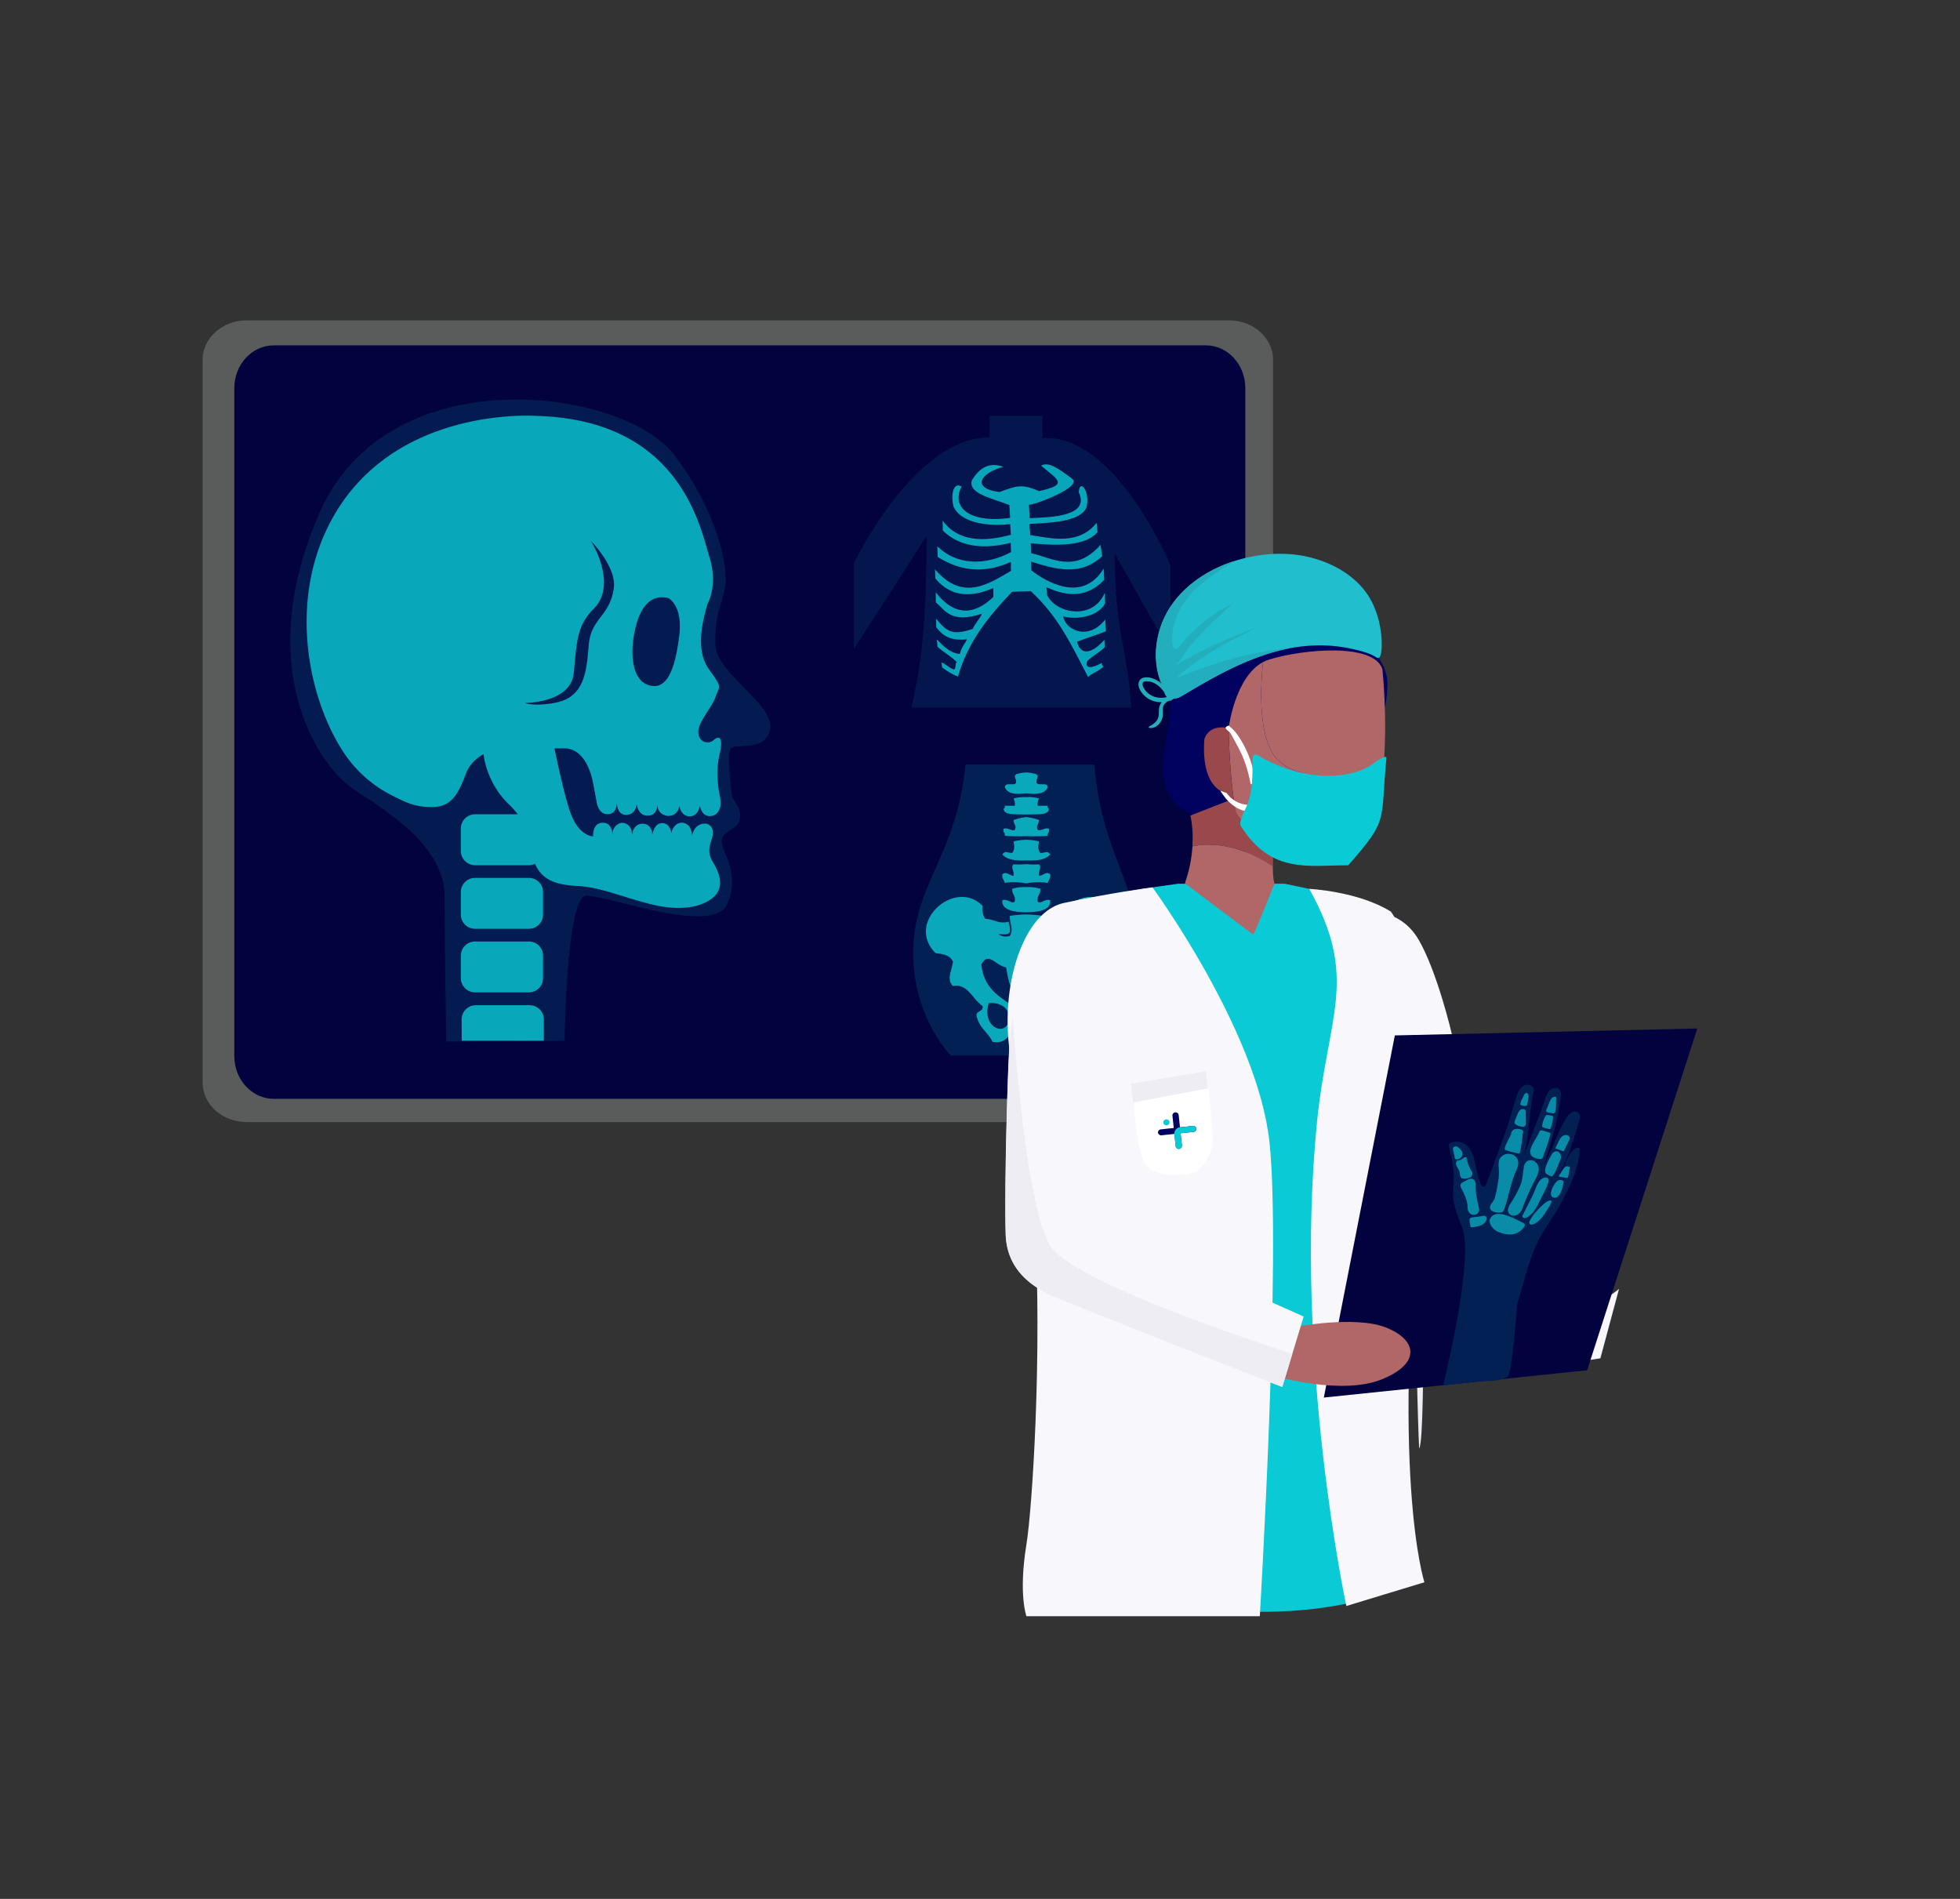 <svg width="6784" height="6572" fill="none" xmlns="http://www.w3.org/2000/svg"><rect width="100%" height="100%" fill="#333333" stroke="none"/><path d="M4253.98 3883.45H853.783c-84.192 0-152.468-61.15-152.468-136.59V1245.31c-.3-74.9 68.142-136.34 152.468-136.6H4253.95c84.22 0 152.47 61.16 152.47 136.6v2501.65c0 75.34-68.25 136.49-152.44 136.49z" fill="#F8FCFB" fill-opacity=".2"/><path d="M4173.69 1195.28H947.671c-75.454 0-136.622 66.21-136.622 147.89v2311.96c0 81.68 61.168 147.9 136.622 147.9H4173.69c75.46 0 136.62-66.22 136.62-147.9V1343.17c0-81.68-61.16-147.89-136.62-147.89z" fill="#02023E"/><path opacity=".8" fill-rule="evenodd" clip-rule="evenodd" d="M3472.41 1615.72c-81.81 22.17-110.41 75.3-12.62 87.16 61.15-22.53 75.94-28.72 136.92-3.11 99.09-22.71 70.48-35.52 6.69-88.06 24.63-14.87 57.54 7.74 107.48 45.24 38.55 27.7-133.23 92.33-149.33 89.91l2.43 46.4c78.12-2.86 208.78-6.66 169.98-89.51 1.77-48.17 39.09-6.48 27.41 49.51-17.36 53.27-127.48 56.09-197.28 60.1-4.6 9.23 5.06 28.94.5 38.05 78.26 13.2 171.21 34.39 231.1-42.17l3 32.55c-48.93 56.74-171.96 43.4-231.09 38.52.9 15 .39 19.06 1.3 34.1 71.93 16.24 152.11 71.9 240.42-28.93l5.28 39.78c-76.99 72.73-168.96 42.06-245.92 18.37.87 7.92.36 22.75 1.23 30.74 48.57 37.25 176.16 115.51 249.94-6.62l2.38 38.52c-70.05 74.21-145.45 49.8-200.32 26.18l2.57 27.74c31.97 64.67 159.46 87.31 199.49-8.97l1.19 35.84c-18.66 41.81-89.43 60.58-144.66 46.26 3.62 41.44 82.13 89.8 144.99 10.85l2.21 40.79c-31.83 12.41-67.74 23.44-99.64 35.81 9.66 42.85 44.59 49.4 94.54-6.48 0 7.96 1.33 17.25 1.33 25.32-16.81 17.68-43.65 30.49-60.46 48.17-9.7 23.29 9.47 29.51 50.95 6.22-3.94 9.58 7.49 9.84 3 14.47-14.64 15.33-36.63 19.67-51.24 34.86-66.22-128.71-106.07-210.81-198.26-297.57-22.1 1.77-42.89.83-65.1 2.57-77.36 80.94-151.89 170.27-187.04 293.26-19.53-8.53-26.98-11.46-55.81-32.18 3.62-3.29-4.7-17.4-.36-16.13 13.02 3.83 31.25 22.67 42.06 23.79 7.89.8 3.62-24.52 10.38-25.67-27.23-25.61-51.14-37.18-67.34-53.46l-1.99-25.02c23.11 24.08 47.02 47.99 79.57 50.45 5.82-24.77 19.24-37.65 24.55-50.63-59.16 6.36-85.57-14.47-106.47-42.14v-29.18c35.26 42.13 53.38 60.76 126.91 34.83 1.73-9.7 29.61-42.79 31.39-52.52-106.15 35.81-126.84-11.13-159.64-39.42v-34.46c28.07 36.85 98.52 112.94 199.17 16.09v-30.85c-71.07 31.03-144.09 35.3-200.58-32.98l-1.34-31.82c96.35 113.37 186.18 49.9 263.29 5.31-1.77-8.89.54-21.7-1.2-30.7-109.21 48.93-191.38 20.61-252.36-17.11l-1.73-37.1c65.38 64.84 164.22 68.71 255.29 20.03-.91-8.86-.44-23.18-1.27-32.01-118.69 29.3-189.69 1.42-235.07-42.49l-.47-34.57c53.05 73.77 142.96 74.42 236.26 49.22-.86-12.41-1.77-24.7-2.6-37.11-92.76 10.16-172.25-10.02-195.65-59.2-11.21-43.07-1.02-87.59 27.59-70.74-36.6 68.71 22.68 128.53 167.92 108.5-.87-7.06-1.92-37.58-2.82-44.63-63.94-24.38-143.04-39.78-129.69-85.14 26.54-44.66 61.48-64.15 108.75-47.01l-.11.18z" fill="#0ACAD5"/><path opacity=".1" d="M3858.33 1915.64l193.16 341.83v-301.58s-189.76-457.06-443.46-439.52v-77.14h-183v74.07c-261.37 0-469.79 436.22-469.79 436.22v296.56l252.47-391.42c-1.95 385.31-31.21 489.14-52.91 594.16h761.1c-17.5-234.02-55.62-240.72-57.57-533.18z" fill="#0ACAD5"/><path opacity=".15" d="M1544.51 3604.59s-5.54-335.47-5.54-500.93c0-165.45-176.45-283.1-308.81-367.65-132.37-84.56-356.627-430.12-124.99-959.54 239.67-547.98 1050.32-430.87 1225.61-205.42 148.89 191.68 194.39 395.69 177.86 466.53-16.53 70.85-35.84 98.34-32.19 195.77 3.65 97.43 204.05 204.98 189.36 289.32-14.68 84.34-125.92 45.06-137.9 69.87-11.97 24.81 2.79 141.99 5.54 161.3 2.75 19.31 33.09 37.21 27.56 78.58-5.54 41.38-60.65 40.44-63.4 76.28s67.09 110.3 19.31 220.61c-47.77 110.3-419.12-32.19-488.23-29.44-69.11 2.75-74.47 502.69-74.47 502.69l-409.71 2.03z" fill="#09A7BB"/><g opacity=".8" fill="#0ACAD5"><path d="M1187.01 2600.53a435.532 435.532 0 00159.13 146.8c66.51 35.19 96.13 45.82 148.97 45.82 70.34 0 92.14-48.86 118.22-117.32 10.23-26.8 33.31-51.17 60.4-65.71 4.81 44.95 29.9 118.76 87.19 173.19a270.734 270.734 0 0131.1 34.94h-147.73a49.21 49.21 0 00-34.76 14.38 49.196 49.196 0 00-14.43 34.73v77.94a49.272 49.272 0 0014.44 34.74 49.295 49.295 0 0034.75 14.44h186.28c7.31-.05 14.5-1.75 21.05-4.99 26.22 60 77.07 72.98 151.9 77.25 76.92 4.34 155.51 39.78 252.94 63.54 97.43 23.76 171.24 10.13 211.71-23.98 40.47-34.1 22.64-84.15 1.3-119.05-21.34-34.9-14.46-52.87-7.7-78.88 0 0 20.25-47.41-17.04-57.54 0 0-38.19-6.9-49.43 40.65 0 0-.22-40.79-32.95-44.01-23.58-2.35-38.34 23.54-38.34 37.03 0 0-3.18-35.66-31.97-35.66-28.78 0-34.46 40.62-34.46 40.62s1.84-38.63-35.15-38.63c0 0-30.93-.79-35.05 39.78 0 0 3.62-40.64-35.62-43.1 0 0-32.04 4.63-32.04 41.88 0 0 1.26-41.88-33.2-41.88-37.25 0-33.67 47.26-33.67 47.26s-50.38.18-79.57-85.42c-20.03-58.8-42.38-161.51-54.24-219.34 10.84 0 22.78.18 38.4.18 0 0 49.15-2.57 78.59 65.31 15.99 36.97 15.98 54.25 28.32 115.73 0 0 3.9 46.69 38.22 46.62 28.94 0 32.55-28.57 32.55-39.78.29 11.9 3.84 44.3 35.95 42.17 0 0 29.69-1.05 32.19-38.01 0 0 4.88 40.61 36.92 40.61 0 0 34.43 3.62 35.01-37.54 1.92 38.77 38.91 38.66 38.91 38.66 35.59-1.88 37.65-36.81 37.65-36.81 0 14.82 11.5 38.15 34.87 38.15 31.42 0 35.65-36.96 35.65-36.96s4.96 38.19 36.86 36.17c30.67-1.99 34.46-35.77 34.46-35.77 1.99-31.79-5.49-35.84-9.07-81.92-4.81-62.78 5.06-86.79 9.72-115 4.67-28.21 1.12-52.48-25.93-28.93-11.71 10.23-45.02 12.11-50.84-23.69-5.83-35.81 44.88-86.94 59.34-127.67 14.47-40.72 24.59-28.93-22.75-94.64-47.34-65.71-23.68-163.18-4.88-227.84 0 0 37.29-63.22 6.01-162.31-31.29-99.1-99.53-472.65-595.68-487.11 0 0-512.07-40.11-722.3 379.37-138.618 276.74-66.61 602.44 49.8 781.53zm1008.04-406.17c19.35-105.6 64.7-138.01 118.77-124.19 0 0 49.61 24.81 37.39 128.31-9.29 77.54-29.22 177.79-87.12 175.95-70.05-2.32-85.35-91.57-69.04-180.18v.11zm-276.38 238.69c-71.71 12.44-102.78 0-102.78 0s159.74.62 169.98-103.36c10.85-111.6 10.85-164.8 70.05-223.86 59.2-59.06 33.31-160.14-10.85-233.99 0 0 88.71 89.07 79.57 162.31-12.52 99.71-79.57 103.5-87.02 199.52-7.45 96.02-16.85 181.34-118.95 199.13v.25z"/><path d="M1644.29 3038.31h186.28c13.03.02 25.51 5.21 34.71 14.42a49.173 49.173 0 0114.37 34.73v77.9c0 13.02-5.17 25.51-14.37 34.72a49.111 49.111 0 01-34.71 14.39h-186.28a49.21 49.21 0 01-34.76-14.38 49.196 49.196 0 01-14.43-34.73v-77.9a49.22 49.22 0 0114.43-34.74 49.205 49.205 0 0134.76-14.41zm0 220.17h186.28c13.02.01 25.51 5.19 34.71 14.4s14.37 21.7 14.37 34.72v77.72a49.08 49.08 0 01-3.71 18.8 49.141 49.141 0 01-10.64 15.94 48.996 48.996 0 01-15.93 10.66 49.072 49.072 0 01-18.8 3.74h-186.28c-6.46.01-12.86-1.26-18.82-3.73a48.936 48.936 0 01-15.96-10.65 48.975 48.975 0 01-10.66-15.95 48.982 48.982 0 01-3.75-18.81v-77.87a49.197 49.197 0 0149.19-48.97zm2.78 220.61h186.29c13.02.01 25.5 5.19 34.7 14.4a49.067 49.067 0 0114.37 34.71v73.56l-284.36.18-.33-73.74c.01-6.46 1.29-12.87 3.77-18.84a49.09 49.09 0 0126.71-26.58 49.122 49.122 0 0118.85-3.69z"/></g><path opacity=".15" d="M3341.53 2645.95c-28 311.02-180.83 415.68-180.83 650.97 0 226.54 130.19 355.98 130.19 355.98h527.76s125.1-129.44 125.1-355.94c0-235.07-131.79-339.95-155.94-650.72l-446.28-.29z" fill="#0ACAD5"/><g opacity=".8" fill="#0ACAD5"><path d="M3549.37 3157.17h8.5c40.39-.79 80.97-9.04 76.99-41.66-20.43-5.75-32.04 14.97-42.85 4.96-3.98-22.68 10.67-23.91 8.57-44.56a147.619 147.619 0 00-42.71-5.79h-11.36c-14.44-.18-28.83 1.77-42.71 5.79-2.17 20.65 12.51 21.7 8.5 44.56-10.85 10.01-22.39-10.85-42.82-4.96-3.98 32.55 36.6 40.87 77.03 41.66h2.86zm2.82-411.44c33.89 3.36 63.8 3.94 74.1-21.37-.79-18.88-31.61-3.08-38.55-14.87-2.13-15.55 9.33-19.35 0-29.69-9.72-2.99-19.74-4.94-29.87-5.82v-.58c-1.88 0-3.8 0-5.68.29s-3.62-.26-5.68-.29v.58a141.69 141.69 0 00-29.91 5.82c-9.33 10.34 2.17 14.14 0 29.69-6.9 11.79-37.72-4.01-38.55 14.87 10.31 25.31 40.33 24.73 74.14 21.37zm-31.25 72.65l25.57.5h11.36l25.56-.5c19.39-.22 46.59 0 47.2-19.75-3.33-1.08-4.99-4.16-4.34-9.94h-34.28a36.5 36.5 0 014.26-24.74c-12.22-4.63-27.73-5.5-44.08-5.35-16.35.14-31.9.72-44.16 5.35 4.39 7.45 5.9 16.25 4.27 24.74h-34.25c.69 5.78-.94 8.86-4.3 9.94.57 19.57 27.73 19.53 47.19 19.75zm-42.89 74.33c17.68 2.03 45.24 1.88 74.14 1.3 28.93.58 56.45.73 74.1-1.3-1.77-11.93 7.85-10.85 4.34-24.77-17.68-3.87-22.02 7.63-38.62 4.95-7.24-16.49 2.71-16.92 4.26-34.65a159.726 159.726 0 00-38.4-9.4v-1.05c-1.88 0-3.8.36-5.68.51-1.88.14-3.62-.43-5.68-.51v1.05c-13.16 1.54-26.09 4.7-38.48 9.4 1.59 17.73 11.54 18.09 4.27 34.65-16.53 2.68-20.91-8.82-38.55-4.95-3.55 13.99 6.04 12.84 4.3 24.77zm74.14 85.1c33.74 1.19 66.72-.87 82.67-20.76-10.2-14-15.76-4.88-34.28-4.95-8.72-13.93-7.7-20.29-4.31-39.79a172.98 172.98 0 00-38.4-5.57v-.36c-1.92 0-3.8 0-5.68.18s-3.62-.18-5.68-.18v.36c-12.99.41-25.9 2.28-38.48 5.57 3.4 19.32 4.45 25.68-4.23 39.79-18.55 0-24.09-9.05-34.32 4.95 15.95 19.89 48.9 21.95 82.71 20.76zm-5.68 78.14v1.34l5.68-.69 5.68.69v-1.34c22.85-2.71 46.72-4.74 68.42 0 2.5-10.38 10.63-14.18 8.57-29.73-12.04-12.51-24.63 4.41-38.59 4.96-3.14-18.09 10.56-27.53 0-39.79-12.79.77-25.61.77-38.4 0v-.43h-11.36v.4c-12.81.78-25.67.78-38.48 0-10.52 12.11 3.22 21.48 0 39.78-13.92-.54-26.51-17.47-38.55-4.95-2.06 15.55 6.07 19.34 8.57 29.72 21.73-4.7 45.57-2.67 68.46.04z"/><path d="M3866.36 3298.74c106.76-106.04-68.1-261.37-162.75-163.4a68.739 68.739 0 01-8.6 44.52c-33.38 1.92-48.03 19.75-81.41 9.91-1.38 11.65-6.8 18.59-4.31 34.65 4.78 16.13 35.45 5.28 38.59 9.94-14.46 7.74-22.53 8.58-38.59 4.92-14.06-24.84.37-36.38 0-69.36a375.03 375.03 0 00-51.28-4.88h-11.35c-17.19.45-34.32 2.08-51.29 4.88-.39 32.98 14.04 44.52 0 69.36-16.05 3.62-24.01 2.82-38.62-4.92 3.18-4.66 33.85 6.19 38.62-9.94 2.46-16.06-2.93-23-4.34-34.65-33.34 9.84-48.02-7.99-81.44-9.91a69.322 69.322 0 01-8.57-44.52c-94.79-97.97-269.61 57.36-162.75 163.4 25.97 3.04 50.85 7.23 60.04 29.69-3.62 32.55-23.47 59.31 0 84.16 50.92-10.24 67.88 46.25 102.85 69.33 1.74 20.1-18.08 15.22-21.44 29.69 6.69 45.13 39.78 59.71 55.73 94.03 60.25 12.47 64.23-55.01 102.92-59.39 2.81-.27 5.64-.2 8.43.22v3.08a9.664 9.664 0 015.68-1.85c2.04 0 4.03.65 5.68 1.85v-3.08c2.77-.42 5.59-.49 8.39-.22 38.69 4.38 42.67 71.86 102.92 59.39 15.95-34.36 49.04-48.93 55.73-94.03-3.18-14.47-23.11-9.59-21.44-29.69 34.93-23.08 51.93-79.57 102.89-69.33 23.43-24.85 3.61-51.76 0-84.16 8.89-22.42 33.81-26.65 59.71-29.69zm-375.47 237.64c-14.47 51.46-93.42 17.11-68.72-64.37 45.93-5.46 79.64 25.42 68.72 64.37zm122.56 0c-10.85-38.8 22.75-69.83 68.72-64.37 24.7 81.48-54.25 115.83-68.72 64.37zm-8.57-59.42a107.683 107.683 0 00-52.69-13.78c-18.46 0-36.6 4.75-52.69 13.78-47.56-30.92-94.86-62.06-102.89-138.66 24.01-47.26 49.51 3.62 85.71 9.88 9.33 51.03 16.13 104.88 69.87 104.88 53.71.32 60.5-53.67 69.83-104.88 36.17-6.19 61.7-57.14 85.75-9.88-8.03 76.6-55.33 107.74-102.89 138.66z"/></g><path d="M5539.3 4700.94s-414.09 72.14-550.87 0c-63.23-33.37-80.25-452.85-137.39-579.02-18.84-41.56-36.65-84.66-53.33-127.08-66.31-169.3-111.78-326.89-111.78-326.89s-216.68-421.29 68.36-509.51c0 0 97.13-8.65 157.28 96.26 60.15 104.91 110.37 304.39 120.35 354.83 9.98 50.44-13.14 967.31 0 980.69 0-168.76 149.77-82.54 0 0 355.08 57.99 571.89-129.39 571.89-129.39l-64.51 240.11z" fill="#F8F8FC"/><path d="M4912.06 5013.15c27.38-35.46 3.59-1031.98 29.17-1068.81 0 0-9.63-268.68-1.21-345.86-65.46 0-37.12 1248.66-27.96 1414.67z" fill="#EDEDF3"/><path d="M4758.43 2421.33s36.38 111.1 43.7-45.42c7.32-156.52-218.72-217.41-278.66-248.42 71.39 210.45-67.22-166.3-196.62-116.57-296.83 114.09-288.23 288.13-277.29 410.41 10.94 122.27-85.16 290.18 44.34 379.85 129.49 89.67 125.65 122.28 125.65 122.28l236.7-101.1 302.18-401.03z" fill="#010160"/><path d="M4877.88 3724s-89.31 1501.55-22.34 1765.4c0 0-436.68 221.3-1146.98-34.05l164.77-1700.47L4877.88 3724z" fill="#0ACAD5"/><path d="M3511.93 3616.58s56.83-414.53 114.32-460.78c57.48-46.25 452.41-97.3 452.41-97.3h367.22s325.25 64.13 363.85 96.72c41.18 34.08 113.31 362.89 119.91 463.82l-397.81 441.15-1019.46-441.15c-.31-1.55-.44-2.46-.44-2.46z" fill="#0ACAD5"/><path d="M3552.72 5345.01c20.02-122.39 55.21-656.29 28.59-1120.9-3.72-44.96-6.87-83.34-10.89-147.68-12.37-134.21-31.17-257.35-58.49-356.02-68.51-247.18 13.11-560.78 169.44-595.03 156.33-34.25 307.46-54.38 307.46-54.38s363.67 495.86 405.11 881.93c41.45 386.06-33.48 1640.71-33.48 1640.71h-807.74s-28.29-75.79 0-248.63zm1261.16-2190.12s184.79 233.05 116.33 842.84c-123.72 1101.89 0 1478.4 0 1478.4l-270.22 82.18s-183.16-851.33-101.85-1672.01c37.07-373.98 147.11-498.4-26.45-809.96 0 0 169.01 8.04 282.19 78.55z" fill="#F8F8FC"/><path d="M4174.33 3708l-259.72 42.96 7.4 69.43 258.82-51.44-6.5-60.95z" fill="#EDEDF3"/><path d="M4404.3 2997.67c-.64-28.83 1.32-57.66 5.86-86.17l-104.92-161.14-185.14 72.17s11.24 41.67 7.09 106.59c49.44-10.66 149.55-15.29 277.11 68.55z" fill="#99494C"/><path d="M4127.36 2929.12c-2.81 43.48-11.63 86.43-26.23 127.71 0 0 235.07 177.64 237.12 177.64 2.06 0 73.09-175.97 73.09-175.97s-6.25-20.83-6.99-60.84c-127.61-83.83-227.72-79.21-276.99-68.54zm300.46-294.43c-76.89-67.83-64.78-263.51-56.21-343.23-97.27 51.76-119.13 228.56-119.13 228.56s2.58 182.84 25.92 290.68c44.72 73.38 140.77 181.89 316.38 177.93 129.48-2.92 177.66-164.38 193.13-328.44-89.53 27.63-270.9 53.34-360.09-25.5z" fill="#B16668"/><path d="M4168.5 2558.55c-12.46 177.97 77.82 186.84 77.82 186.84a361.353 361.353 0 0032.13 65.3c-23.35-107.84-25.93-290.68-25.93-290.68s-65.35-17.8-84.02 38.54z" fill="#99494C"/><path d="M4427.82 2634.69c89.19 78.67 270.35 53.13 360.14 25.5 16.13-170.84-3.32-344.85-3.32-344.85-31.13-91.93-276.95-68.22-392.09-32.63-7.26 2.28-14.27 5.21-20.94 8.75-8.57 79.71-20.68 275.39 56.21 343.23z" fill="#B16668"/><path d="M3924 3815.12s9.13 176.23 44.9 219.49c35.78 43.26 132.04 34.38 165.56 21.8 33.53-12.58 64.2-73.68 63.19-110.96-1.01-37.29-14.73-179.1-14.73-179.1L3924 3815.12z" fill="#fff"/><path fill-rule="evenodd" clip-rule="evenodd" d="M4140.9 3905.96c.61 5.68-3.73 10.8-9.69 11.44l-111.23 11.85c-5.96.64-11.28-3.45-11.88-9.13-.61-5.68 3.73-10.8 9.69-11.44l111.24-11.86c5.95-.63 11.27 3.46 11.87 9.14z" fill="#010160"/><path fill-rule="evenodd" clip-rule="evenodd" d="M4067.75 3849.76c5.96-.64 11.29 3.45 11.89 9.13l11.3 106.02c.61 5.68-3.73 10.8-9.69 11.43-5.96.64-11.28-3.45-11.89-9.13l-11.3-106.02c-.6-5.68 3.74-10.8 9.69-11.43z" fill="#010160"/><path fill-rule="evenodd" clip-rule="evenodd" d="M4140.87 3905.97c.61 5.68-3.73 10.8-9.69 11.43l-44.82 4.78c-5.96.64-11.29-3.45-11.89-9.13-.61-5.68 3.73-10.8 9.69-11.44l44.83-4.78c5.95-.63 11.28 3.46 11.88 9.14z" fill="#0ACAD5"/><path fill-rule="evenodd" clip-rule="evenodd" d="M4081.25 3976.67c-5.96.64-11.28-3.45-11.89-9.13l-4.55-42.72c-.6-5.68 3.74-10.8 9.69-11.44 5.96-.63 11.29 3.46 11.89 9.14l4.56 42.72c.6 5.68-3.74 10.8-9.7 11.43z" fill="#0ACAD5"/><path d="M4038.28 3894.67c5.96-.64 10.3-5.76 9.69-11.44-.61-5.68-5.93-9.77-11.89-9.13-5.96.63-10.3 5.75-9.69 11.43.6 5.68 5.93 9.77 11.89 9.14zm26.53 29.8c-1.22-11.37 7.45-21.61 19.38-22.88l2.2 20.58-21.58 2.3z" fill="#0ACAD5"/><path d="M4036.97 2309.05c-15 15.09-13.18 41.25-11.51 60.66.03.58.07 1.2.1 1.82a89.889 89.889 0 00-11.31-10.41c-15.55-11.61-38.3-20.85-57.95-15.13a22.88 22.88 0 00-11.4 8.35 22.876 22.876 0 00-4.3 13.46c-.31 10.14 4.78 20.18 10.5 28.3a82.372 82.372 0 0047.93 32 92.704 92.704 0 0021.91 2.11 45.714 45.714 0 00-9.7 30.05c-.08 12.48-.26 23.89-8.13 34.34-6.77 9.03-16.47 14.83-26.18 20.11-.39.27-.7.65-.88 1.09-.18.44-.23.92-.15 1.39.09.47.31.9.63 1.25.33.35.75.59 1.21.71 23.66 4.65 44.52-19.77 46.79-41.45 1.38-12.78-2.79-27.65 4.9-39 3.52-4.75 7.92-8.78 12.97-11.85 2.24-.58 4.45-1.29 6.61-2.13l.24-.01s.2-.01.31-.02c.46.42 1.05.68 1.68.73.63.05 1.25-.11 1.77-.46a93.746 93.746 0 0036.75-50.71c5.55-18.16 6.02-40.61-4.36-57.2-10.39-16.59-33.55-22.98-48.43-8zm-7.74 105.41c-9.87 1.26-19.89.6-29.51-1.93a66.558 66.558 0 01-36.98-25.26c-4.16-5.88-9.26-14.03-7.81-21.58 1.6-8.31 10.82-7.99 17.62-7.58 16.73 1.04 32.2 9.97 43.81 21.6 5.28 5.42 10 11.36 14.1 17.71.28.78.46 1.63.74 2.41 1.59 4.53 3.97 8.73 7.04 12.42 0 0 .24-.01.36.29-3.08.83-6.21 1.47-9.37 1.92zm29.74-6.44c-2.22.36-4.44.85-6.65 1.34a69.95 69.95 0 01-9.56-19.39 134.57 134.57 0 01-3.86-27.6c-.72-14.15-2.94-36.15 10.03-45.87a16.375 16.375 0 0120.19 1.55c5.76 5.27 9.48 12.4 10.5 20.13 4.47 25.5-5.58 49.89-20.64 69.98l-.01-.14z" fill="#23AEBD"/><path d="M4421.1 2253.25c-116.12 30.73-222.26 90.56-325.46 152.52-11.9 7.12-25.64 14.54-38.87 10.39-10.5-3.29-17.44-12.89-23.02-22.49-52.83-90.3-38.97-210.87 19.79-297.22 58.77-86.36 155.86-141.12 257.03-165.29 75.71-18.09 155.88-20.46 231.1-.32 75.22 20.13 147.82 61.86 191.64 126.79 59.63 88.65 53.94 213.32 40.04 218.4-13.9 5.08-1.95-10.51-94.03-30.3a520.82 520.82 0 00-119.97-12.21c-46.7 1.11-93.1 7.73-138.25 19.73z" fill="#21BECE"/><mask id="a" style="mask-type:luminance" maskUnits="userSpaceOnUse" x="4000" y="1916" width="783" height="502"><path d="M4421.1 2253.26c-116.12 30.72-222.26 90.56-325.46 152.52-11.9 7.11-25.64 14.53-38.87 10.39-10.5-3.29-17.43-12.89-23.02-22.49-52.83-90.31-38.97-210.88 19.79-297.23 58.77-86.35 155.86-141.11 257.03-165.29 75.71-18.09 155.88-20.45 231.1-.32 75.22 20.14 147.82 61.86 191.64 126.79 59.63 88.65 53.94 213.32 40.04 218.4-13.89 5.09-1.95-10.51-94.02-30.3a520.953 520.953 0 00-119.98-12.2c-46.7 1.1-93.1 7.72-138.25 19.73z" fill="#fff"/></mask><g mask="url(#a)"><path d="M4073.34 2346.19c80.64-76.79 180.21-126.3 278.21-174.81a1630.455 1630.455 0 00-277.09 127.81c51.76-83.14 124.2-148.56 195.6-212.79a563.014 563.014 0 00-187.56 150.34c-3.66 4.49-8.23 9.51-13.81 8.83-7.38-.93-10.29-10.73-10.98-18.69-5.47-64.72 24.48-127.93 66.9-174.15 42.41-46.22 95.89-78.19 148.82-109.58a292.58 292.58 0 00-155.6 37.63 307.561 307.561 0 00-142.42 181.55c-22.26 77.6-12.2 165.95 29.18 234.45 12.56 20.68 28.82 40.28 50.46 48.68 35.14 13.6 73.06-5.48 105.93-24.07 111.58-63.11 216.43-115.07 328.01-178.18-138.83 4.19-286.23 49.91-415.65 102.98z" fill="#23AEBD"/></g><path d="M4582.09 4836.86l911.38-94.48 381.27-1182.82-1046.88 23.97-245.77 1253.33z" fill="#02023E"/><path d="M5467.52 3872.5c6.43-25.71-18.8-32.73-34.6-17.58-27.02 25.87-51.1 103.17-90.9 183.12 27.02-80.15 50.23-161.57 60.43-244.82 1.47-12.3-1.07-24.52-14.4-27.49-10.6-2.34-22.74 4.32-28.41 12.69-11.03 16.15-13.85 32.34-20.16 50.43-19.84 56.86-44.6 113.76-64.36 170.62 18.53-76.26 17.5-151.53 33.41-224.22 3.97-18.21-27.26-34.88-50.15-2.54-9.88 13.93-34.52 108.92-40.28 124.63-33.29 91.26-45.75 127.92-72.21 197.28-11.91 31.07-26.19 6.43-40.35-69.44-18.93-101.57-95-73.32-91.62-60.66 45.35 170.61-17.42 130.1 45.63 279.81 41.1 97.57-40.47 447.45-63.96 549.67-.44 1.86 126.57-13.93 134.03-13.93 26.7 0 67.85-.36 89.75-16.39 12.54-9.2 30.95-224.62 30.75-238.35 0-14.88 7.94-33.21 11.91-47.61 8.36-32.22 17.61-64.2 27.77-95.94 13.18-40.75 28.05-81.46 51.27-118.41 18.92-30.15 38.88-57.57 55.79-88.68 37.13-68.28 65.31-120.62 71.06-196.01-.75-11.39-15.87-6.43-23.45 1.98-25.2 27.78-24.88 51.98-51.19 88.57 14.61-30.59 30.04-55.87 40.24-87.85 15.23-47.77 25.43-74.6 34-108.88z" fill="#032055"/><g opacity=".8" fill="#09A7BB"><path d="M5269.17 4230.92c-23.61-10.91-73.57-41.03-100.27-25-28.37 17.03-4.17 49.76 18.81 58.45 14.64 5.52 30.51 9.64 46.22 7.66a56.699 56.699 0 0024.33-8.81 56.683 56.683 0 0017.89-18.69 9.778 9.778 0 001.63-5.39c-.36-3.93-4.72-6.39-8.61-8.22zm-138.8-22.29c-49.32 7.93-46.5-.72-40.87 35.19a4.316 4.316 0 001.35 2.98c1.21.66 2.62.87 3.97.59 10.65-.66 21.14-2.88 31.14-6.58 9.65-4.21 18.06-11.91 19.57-21.51.4-1.67.36-3.42-.14-5.07a9.57 9.57 0 00-2.68-4.29 16.554 16.554 0 00-12.34-1.31zm-22.66-102.98c.46-5.36-.15-10.75-1.78-15.87a15.862 15.862 0 00-12.46-10.2c-5.1-.13-10.13 1.25-14.45 3.97-5.11 2.62-10.23 5.23-15.31 7.93a19.327 19.327 0 00-6.75 4.76c-3.96 5.16-1.19 12.22 1.79 17.98 9.64 18.65 19.12 37.93 20.59 58.48.52 6.95 0 14.25 3.61 20.52 11.91 21.23 40.91 10.28 36.23-11.11-5.83-26.11-11.79-49.08-11.47-76.46z"/><path d="M5225.96 3993.64c-6.07-.82-12.24-.07-17.93 2.18a35.782 35.782 0 00-14.57 10.68c-9.01 12.18-6.27 28.09-5.47 42.69 1.23 22.58-3.06 45.04-7.35 67.46-1.76 11.44-4.6 22.7-8.49 33.6-3.17 7.94-14.44 19.09-14.95 27.26-1.27 21.15 38.84 22.03 44.71 16.19 11.91-15.87 24.33-93.28 44.68-139.71 5.56-12.73 11.67-26.58 6.9-39.67a34.036 34.036 0 00-10.96-14.07 34.023 34.023 0 00-16.57-6.61zm89.19 28.85c-17.66-15.32-36.94-3.97-40.39 14.4-4.21 22.26-3.49 42.89-12.18 64.75a391.256 391.256 0 01-33.53 62.38 56.904 56.904 0 00-9.4 20.51 19.57 19.57 0 008.37 20.04c9 5.52 22.02 2.38 29.56-4.4 7.54-6.79 11.07-16.11 14.48-25.12 12.12-31.88 26.18-63 42.1-93.16 9.48-17.82 20.43-42.54.99-59.4zm23.58 56.23c-16.79 8.33-25.52 42.25-33.26 57.49-11.74 23.28-23.51 46.56-35.31 69.83-.47.88-.82 1.81-1.03 2.78-.56 3.65 3.65 6.83 7.74 6.91 4.04-.15 7.95-1.54 11.19-3.97 17.97-11.91 29.52-30.2 38.09-48.77 10-21.66 25.95-47.14 32.38-69.43 3.69-12.94-.88-24.21-19.8-14.84zm22.49 76.77c-19.84 6.07-79.35 71.98-66.1 80.7 6.82 5.16 14.84.36 22.06-4.36 17.46-11.43 27.77-28.93 38.29-45.43 6.35-10.04 25.27-36.86 5.75-30.91zm-284.57-145.7a6.748 6.748 0 00-1.47-3.97c-2.94-2.94-7.94.32-11.23 2.98a39.365 39.365 0 01-21.67 8.57 17.58 17.58 0 00-2.61 8.25c-.17 2.92.41 5.84 1.66 8.49 2.11 5.48 5.72 10.36 8.33 15.63 7.19 14.61-1.42 29.8 19.84 29.6 18.77 0 33.26-10.83 23.41-26.94a120.59 120.59 0 01-16.26-42.61z"/><path d="M5043.4 3968.37c-1.83-1.35-13.49-1.94-14.45 7.34-.43 3.97 5.76 23.29 5.48 27.14-1.07 17.02 24.32 9.96 27.3-6.19 2.34-12.66-8.81-21.03-18.33-28.29zm208.83-61.5c-3.5-.24-7 .35-10.23 1.73a22.017 22.017 0 00-8.3 6.21 29.02 29.02 0 00-3.61 9.88c-2.66 10.83-27.02 47.61-20.83 54.87a301.78 301.78 0 0048.48 12.9c5.24-4.49 4.53-11.91 5.99-18.26 5.04-22.06 4.45-38.29 8.46-59.04-1.55-4.84-12.86-8.17-19.96-8.29zm26.73-65.04c-3.45-4.6-11.62-4.33-16.5-.87a30.678 30.678 0 00-9.41 14.16 564.41 564.41 0 01-8.29 19.84c-1.78 4.25-3.69 9.13-1.47 13.21 3.97 7.26 28.57 15.56 35.08 9.09 1.17-1.49 2.04-3.19 2.53-5.02.5-1.83.63-3.74.37-5.61l-.28-36.27c.24-2.99-.47-5.97-2.03-8.53zm4.45-59c-6.19-1.47-10.35 12.82-15.87 21.94-2.5 3.97-5.87 14.17-4.72 18.73.4 1.55 15.59 6.79 21.31 2.7 2.22-1.59 4.56-17.46 6.23-26.43 1.11-6.62.39-15.83-6.95-16.94zm78.2 136.65l-19.48-6.15c-1.7-.81-3.55-1.25-5.43-1.29-1.88-.04-3.75.32-5.48 1.05a10.713 10.713 0 00-3.73 5.36c-13.57 32.18-57.06 77.22-9.32 90.87 26.18 7.53 21.54-6.71 26.98-19.17a414.655 414.655 0 0020.71-63.72c.29-.71.45-1.46.45-2.23 0-.76-.16-1.51-.45-2.22a6.994 6.994 0 00-4.25-2.5zm18.14 67.1c-4.48 2.77-8.1 6.74-10.43 11.47-7.26 12.85-17.7 32.77-20.56 46.7-3.29 16.15 2.98 19.36 22.86 27.18 15.35-15.52 19.84-39.09 29.24-57.66 1.92-4.56 2.41-9.59 1.42-14.44a24.64 24.64 0 00-6.97-12.74 14.558 14.558 0 00-7.71-2.52c-2.75-.09-5.47.61-7.85 2.01zm14.29 98.32c-14.84 7.3-39.12 53.77-16.98 59.8 23.01 6.27 31.11-35.71 34.52-49.24 3.33-12.19-12.54-12.94-17.54-10.56zm-39.52-226.17c-.95.13-1.84.48-2.62 1.03-.79.54-1.42 1.27-1.87 2.11a84.054 84.054 0 00-12.53 37.3l3.21 2.62 18.65 5.35c1.33.49 2.76.66 4.17.48 1.27-.24 2.85-.76 3.25-1.87 6.11-17.97 10.36-37.49 7.94-42.97-.36-1.15-18.73-4.05-20.2-4.05zm26.42-62.76c-9.17.59-14.13 9.64-17.3 17.41-3.97 9.61-7.94 19.17-11.71 28.77 0 0-2.42 7.42 8.3 8.37 10.71.96 13.61 5.56 20.59.52 6.98-5.04 3.97-33.05 5.67-49.6.29-1.23.15-2.51-.39-3.65a5.66 5.66 0 00-2.34-1.58c-.91-.32-1.88-.4-2.82-.24zm30.44 134.19c-7.94 3.96-11.91 11.58-15.88 18.8l-12.34 25.24 26.39 10c.62.29 1.3.41 1.98.36.48-.18.91-.46 1.26-.82.35-.37.61-.81.77-1.29 5.61-11.61 11.17-23.22 16.7-34.83 2.01-3.25 2.92-7.07 2.58-10.88-1.47-7.85-13.65-10.55-21.46-6.58zm8.48 107.48a27.18 27.18 0 00-10.27 10.6l-12.62 19.08c-1.15 1.75-1.83 4.68.36 5.16l22.38 3.97c1.37.27 2.79.27 4.16 0 3.49-.87 4.6-4.72 5.12-7.94 1.51-9.2 3-18.38 4.48-27.53-1.98-4.53-8.92-5.52-13.61-3.34z"/></g><path d="M4479.35 4592.91s209.08-40.68 316.59 1.06c107.52 41.75 125.42 123.71-13.15 179.87-138.58 56.16-366.7-10.4-366.7-10.4l63.26-170.53z" fill="#B16668"/><path d="M3791.91 3108.8c45.44.23 66.36 45.46 121.38 247.99 55.01 202.54 15.3 319.36 4.77 374.67-10.54 55.31-112.34 435.48-72.12 462.67 40.22 27.18 372.35 223.36 394.01 237.39 21.67 14.02 272.38 124.97 272.38 124.97l-74.16 243.75s-647.29-252.56-711.42-280.53c-64.14-27.98-240.84-71.54-245.83-248.95-5.12-180.33 8.7-637.8 15.04-673.45 6.33-35.65-4.64-489.9 295.95-488.51z" fill="#F8F8FC"/><mask id="b" style="mask-type:luminance" maskUnits="userSpaceOnUse" x="3479" y="3105" width="1034" height="1696"><path d="M3814.93 3105.58c45.44.24 43.34 48.67 98.35 251.21 55.01 202.53 15.31 319.35 4.77 374.66-10.54 55.31-112.33 435.49-72.12 462.67 40.22 27.19 372.36 223.36 394.02 237.39 21.66 14.02 272.37 124.98 272.37 124.98l-74.15 243.75s-647.29-252.57-711.43-280.54c-64.13-27.98-240.84-71.54-245.82-248.95-5.12-180.33 8.69-637.8 15.03-673.44 6.34-35.65 18.39-493.11 318.98-491.73z" fill="#fff"/></mask><g mask="url(#b)"><path d="M3498.23 3416.98s40.13 731.51 135.73 892.01c95.59 160.5 1074.32 450.77 1074.32 450.77l-81.93 147.56-659.67-158.18-470.03-255.19-79.22-780.52 80.8-296.45z" fill="#EDEDF3"/></g><path d="M4347.56 2707.53l-18.72 7c-9.47-53.07-24.79-93.19-40.38-122.49-5.52-10.02-24.91-48-30.52-55.71-5.61-7.71-29.03-17.98-5.16-25.12 14.24 11.22 28.54 25.05 49.38 62.35 17.97 31.86 34.75 75.38 45.4 133.97zm-7.97 101.13c-73.25 7.26-113.29-68.88-115.59-71.66l22 7.5c.5.54 27.46 46.99 92.62 40.62l.97 23.54z" fill="#fff"/><path d="M4335.74 2622.99c-2.63 42.33 6.43 117.72-28.03 182.18-4.54 8.31-20.35 47.27-13.38 52.89 104.88 166.83 232.17 136.68 372.2 136.68C4809 2832.5 4777 2847.5 4798.82 2622.28c-2.42-11.88-42.02 17.66-50.32 23.72-52.35 39.09-212.19 75.78-397.37-33.12-7.04-4.29-14.94.76-15.39 10.11z" fill="#0ACAD5"/></svg>